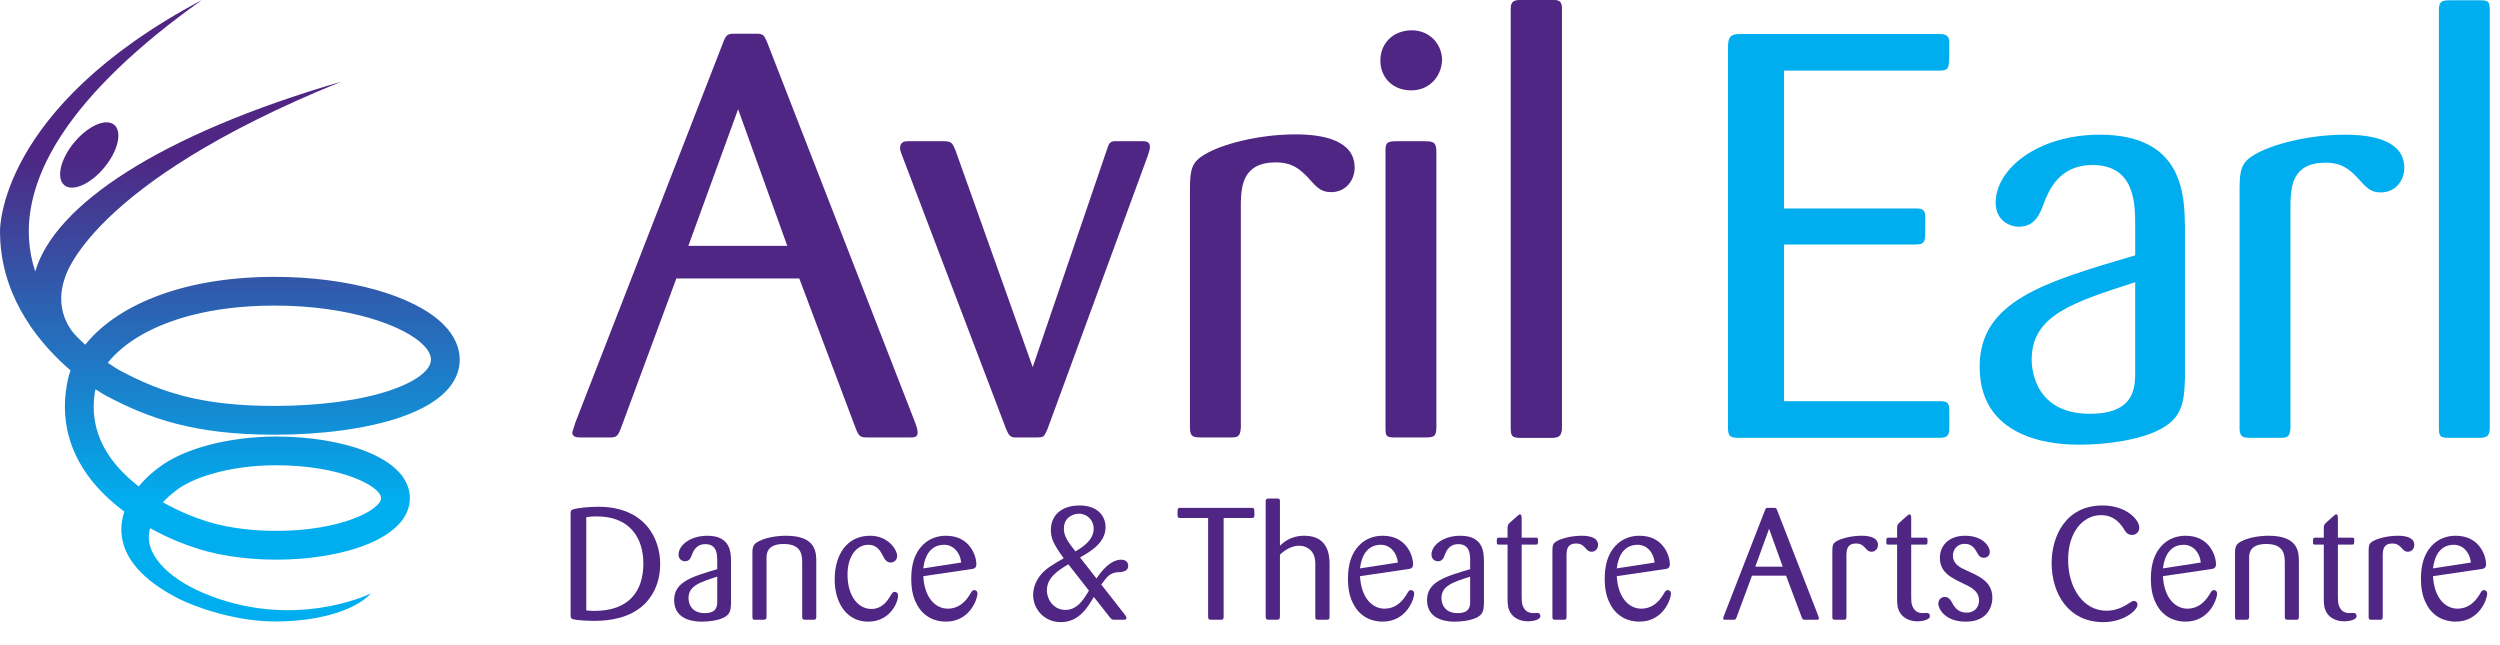 <?xml version="1.0" encoding="UTF-8" standalone="no"?><!DOCTYPE svg PUBLIC "-//W3C//DTD SVG 1.1//EN" "http://www.w3.org/Graphics/SVG/1.1/DTD/svg11.dtd"><svg width="100%" height="100%" viewBox="0 0 159 41" version="1.1" xmlns="http://www.w3.org/2000/svg" xmlns:xlink="http://www.w3.org/1999/xlink" xml:space="preserve" xmlns:serif="http://www.serif.com/" style="fill-rule:evenodd;clip-rule:evenodd;stroke-linejoin:round;stroke-miterlimit:1.414;"><path d="M4.714,9.064c-0.875,1.06 -1.154,2.275 -0.623,2.714c0.531,0.437 1.671,-0.068 2.547,-1.128c0.874,-1.06 1.153,-2.275 0.624,-2.713c-0.131,-0.108 -0.298,-0.157 -0.489,-0.157c-0.586,0 -1.398,0.483 -2.059,1.284Z" style="fill:url(#_Linear1);fill-rule:nonzero;"/><path d="M0,14.717c0,0.193 0.005,0.387 0.017,0.58c0.222,3.882 2.611,6.665 4.47,8.261c-0.065,0.183 -0.12,0.367 -0.162,0.55c-0.132,0.599 -0.198,1.185 -0.198,1.76c0,2.449 1.203,4.666 3.539,6.485c0.08,0.064 0.162,0.122 0.242,0.181c-0.117,0.351 -0.19,0.727 -0.19,1.125c0,0.075 0.003,0.15 0.007,0.225c0.109,1.607 1.335,3.018 3.646,4.195c0.983,0.5 3.533,1.447 6.142,1.447c2.718,0 5.051,-0.685 6.087,-1.788c-0.206,0.103 -5.049,2.392 -10.743,-0.057c-2.215,-0.953 -3.785,-2.528 -3.306,-4.088c1.312,0.729 2.384,1.087 2.526,1.134c1.509,0.56 3.459,0.867 5.497,0.867c4.22,0 8.492,-1.345 8.492,-3.916c0,-2.57 -4.272,-3.915 -8.492,-3.915c-3.04,0 -5.975,0.784 -7.51,2.002c-0.059,0.041 -0.66,0.468 -1.241,1.17c-0.023,-0.018 -0.046,-0.036 -0.069,-0.053c-1.86,-1.46 -2.795,-3.147 -2.795,-5.026c0,-0.36 0.043,-0.728 0.11,-1.101c0.344,0.226 0.572,0.354 0.617,0.379l0.009,0.005c2.807,1.505 5.709,2.508 10.754,2.508c3.067,0 5.897,-0.389 7.971,-1.092c3.156,-1.072 3.818,-2.595 3.818,-3.684c0,-0.786 -0.358,-1.56 -1.036,-2.237c-1.842,-1.842 -6.062,-3.029 -10.751,-3.026c-6.152,0.003 -10.174,1.984 -12.031,4.317c-0.151,-0.138 -0.306,-0.284 -0.462,-0.439l0.002,-0.001c-0.056,-0.062 -1.64,-1.424 -0.845,-3.776c0,0 1.421,-5.96 17.592,-12.517c-11.586,3.383 -18.234,7.859 -19.465,12.07c-0.002,0.003 -0.002,0.005 -0.002,0.008c-0.214,-0.651 -0.355,-1.347 -0.396,-2.091c-0.01,-0.149 -0.014,-0.3 -0.014,-0.451c0,-1.949 0.689,-3.998 2.052,-6.098c1.812,-2.791 4.826,-5.696 8.959,-8.63c-13.046,6.92 -12.841,14.717 -12.841,14.717Zm7.566,8.813c-0.028,-0.016 -0.299,-0.17 -0.71,-0.458c0.525,-0.659 1.282,-1.29 2.214,-1.812c1.483,-0.83 4.141,-1.821 8.382,-1.824c4.782,-0.001 8.255,1.29 9.457,2.493c0.332,0.33 0.499,0.648 0.499,0.942c0,0.674 -0.962,1.402 -2.576,1.95c-1.89,0.642 -4.511,0.996 -7.383,0.996c-4.675,0 -7.249,-0.875 -9.883,-2.287Zm5.124,9.472l-0.02,-0.006l-0.022,-0.006c-0.015,-0.006 -1.043,-0.342 -2.287,-1.044c0.281,-0.313 0.559,-0.532 0.748,-0.681l0.056,-0.042c0.994,-0.813 3.361,-1.632 6.409,-1.632c4.134,0 6.663,1.351 6.663,2.087c0,0.736 -2.529,2.086 -6.663,2.086c-1.837,0 -3.571,-0.27 -4.884,-0.762Zm10.91,4.735l0,0.001c0.004,-0.003 0.006,-0.004 0.006,-0.004c0,0 -0.002,0.001 -0.006,0.003Z" style="fill:url(#_Linear2);fill-rule:nonzero;"/><path d="M96.099,0.6c0,-0.546 0.255,-0.582 0.727,-0.582l1.819,0c0.546,0 0.691,0.036 0.691,0.582l0,26.589c0,0.582 -0.218,0.656 -0.691,0.656l-1.856,0c-0.582,0 -0.69,-0.037 -0.69,-0.656l0,-26.589Z" style="fill:#4f2683;fill-rule:nonzero;"/><path d="M113.465,15.55l0,9.967l9.821,0c0.473,0 0.691,0 0.691,0.581l0,1.165c0,0.545 -0.254,0.582 -0.691,0.582l-12.658,0c-0.545,0 -0.728,-0.037 -0.728,-0.656l0,-24.153c0,-0.617 0.11,-0.872 0.728,-0.872l12.658,0c0.4,0 0.691,0.035 0.691,0.545c0,0.473 0,1.274 -0.036,1.383c-0.036,0.327 -0.182,0.4 -0.655,0.4l-9.821,0l0,8.765l8.294,0c0.4,0 0.691,0 0.691,0.546c0,0.474 0,1.311 -0.036,1.419c-0.073,0.292 -0.255,0.328 -0.655,0.328l-8.294,0Z" style="fill:#00aeef;fill-rule:nonzero;"/><path d="M138.963,24.025c-0.036,1.636 -0.218,2.545 -1.564,3.274c-1.381,0.728 -3.564,0.982 -5.129,0.982c-0.981,0 -6.365,0 -6.365,-4.949c0,-4.181 4.073,-5.382 9.894,-7.092l0,-1.855c0,-1.419 0,-3.89 -2.728,-3.89c-2.111,0 -2.765,1.634 -3.055,2.362c-0.255,0.692 -0.547,1.564 -1.637,1.564c-0.51,0 -1.455,-0.363 -1.455,-1.527c0,-2.183 2.727,-4.328 6.621,-4.328c5.346,0 5.382,3.892 5.418,5.819l0,9.64Zm-3.164,-6.075c-3.965,1.273 -6.584,2.11 -6.584,4.911c0,0.291 0,3.456 3.711,3.456c2.836,0 2.873,-1.673 2.873,-2.656l0,-5.711Z" style="fill:#00aeef;fill-rule:nonzero;"/><path d="M145.674,27.225c-0.036,0.582 -0.218,0.62 -0.656,0.62l-1.854,0c-0.509,0 -0.727,-0.038 -0.727,-0.62l0,-15.204c0,-1.274 0.145,-1.71 0.946,-2.182c1.091,-0.656 3.419,-1.273 5.783,-1.273c1.783,0 3.748,0.398 3.748,2.109c0,0.837 -0.583,1.563 -1.493,1.563c-0.655,0 -0.91,-0.289 -1.528,-0.981c-0.471,-0.474 -0.945,-0.91 -2,-0.91c-2.146,0 -2.182,1.602 -2.219,2.547l0,14.331Z" style="fill:#00aeef;fill-rule:nonzero;"/><path d="M155.114,0.6c0,-0.546 0.254,-0.582 0.727,-0.582l1.818,0c0.546,0 0.692,0.036 0.692,0.582l0,26.589c0,0.582 -0.218,0.656 -0.692,0.656l-1.854,0c-0.582,0 -0.691,-0.037 -0.691,-0.656l0,-26.589Z" style="fill:#00aeef;fill-rule:nonzero;"/><path d="M36.291,32.683c0,-0.213 0.04,-0.253 0.151,-0.283c0.252,-0.091 0.998,-0.171 1.603,-0.171c2.954,0 3.942,1.996 3.942,3.64c0,1.46 -0.695,2.286 -1.09,2.64c-0.836,0.746 -1.975,0.978 -3.094,0.978c-0.353,0 -1.069,-0.03 -1.351,-0.101c-0.141,-0.04 -0.161,-0.121 -0.161,-0.232l0,-6.471Zm0.997,6.139c0.132,0.02 0.293,0.03 0.525,0.03c2.148,0 3.105,-1.21 3.105,-3.014c0,-0.767 -0.192,-1.543 -0.705,-2.117c-0.565,-0.636 -1.352,-0.878 -2.289,-0.878c-0.292,0 -0.454,0.02 -0.636,0.051l0,5.928Z" style="fill:#4f2683;fill-rule:nonzero;"/><path d="M46.493,38.358c-0.01,0.453 -0.061,0.705 -0.434,0.906c-0.382,0.202 -0.988,0.273 -1.421,0.273c-0.272,0 -1.764,0 -1.764,-1.371c0,-1.159 1.129,-1.492 2.742,-1.966l0,-0.515c0,-0.391 0,-1.078 -0.757,-1.078c-0.584,0 -0.766,0.454 -0.846,0.656c-0.071,0.191 -0.151,0.434 -0.454,0.434c-0.141,0 -0.403,-0.102 -0.403,-0.423c0,-0.606 0.756,-1.201 1.834,-1.201c1.483,0 1.493,1.079 1.503,1.612l0,2.673Zm-0.877,-1.684c-1.099,0.353 -1.826,0.585 -1.826,1.362c0,0.079 0,0.958 1.029,0.958c0.787,0 0.797,-0.465 0.797,-0.738l0,-1.582Z" style="fill:#4f2683;fill-rule:nonzero;"/><path d="M51.916,39.214c0,0.092 -0.01,0.181 -0.12,0.202l-0.555,0c-0.162,0 -0.222,-0.021 -0.222,-0.202l0,-3.387c0,-0.473 0,-1.23 -1.179,-1.23c-1.08,0 -1.089,0.646 -1.089,0.898l0,3.719c0,0.181 -0.07,0.202 -0.212,0.202l-0.494,0c-0.141,0.01 -0.192,-0.021 -0.192,-0.191l0,-4.063c0,-0.384 0.061,-0.565 0.403,-0.736c0.676,-0.353 1.623,-0.353 1.735,-0.353c1.915,0 1.925,1.068 1.925,1.663l0,3.478Z" style="fill:#4f2683;fill-rule:nonzero;"/><path d="M55.213,34.648c-0.696,0 -1.311,0.686 -1.311,1.885c0,1.482 0.756,2.197 1.512,2.197c0.706,0 1.039,-0.544 1.2,-0.806c0.131,-0.212 0.171,-0.282 0.292,-0.282c0.041,0 0.212,0.021 0.212,0.242c0,0.434 -0.514,1.653 -1.905,1.653c-1.341,0 -2.127,-1.16 -2.127,-2.682c0,-1.611 0.806,-2.782 2.248,-2.782c1.159,0 1.724,0.888 1.724,1.28c0,0.323 -0.263,0.424 -0.414,0.424c-0.201,0 -0.342,-0.141 -0.423,-0.302c-0.212,-0.414 -0.414,-0.827 -1.008,-0.827" style="fill:#4f2683;fill-rule:nonzero;"/><path d="M58.72,36.644c0.081,1.411 0.797,2.067 1.563,2.067c0.605,0 1.059,-0.343 1.392,-0.888c0.141,-0.241 0.171,-0.292 0.292,-0.292c0.06,0 0.201,0.03 0.201,0.241c0,0.264 -0.443,1.764 -2.016,1.764c-0.605,0 -1.421,-0.241 -1.875,-1.168c-0.262,-0.503 -0.322,-1.079 -0.322,-1.553c0,-0.726 0.141,-1.25 0.342,-1.623c0.111,-0.212 0.626,-1.119 1.865,-1.119c1.593,0 1.936,1.381 1.936,1.795c0,0.282 -0.172,0.302 -0.293,0.323l-3.085,0.453Zm2.41,-0.867c-0.061,-0.645 -0.504,-1.129 -1.078,-1.129c-0.817,0 -1.23,0.626 -1.332,1.502l2.41,-0.373Z" style="fill:#4f2683;fill-rule:nonzero;"/><path d="M69.568,37.965c-0.403,0.685 -0.958,1.603 -2.097,1.603c-1.068,0 -1.764,-0.837 -1.764,-1.734c0,-0.434 0.171,-0.898 0.483,-1.272c0.323,-0.393 0.676,-0.603 1.463,-1.057c-0.646,-0.878 -0.818,-1.28 -0.818,-1.794c0,-0.898 0.625,-1.563 1.836,-1.563c1.128,0 1.643,0.665 1.643,1.382c0,0.997 -0.968,1.55 -1.623,1.925l1.048,1.34c0.363,-0.564 0.937,-1.199 1.573,-1.199c0.343,0 0.443,0.222 0.443,0.382c0,0.284 -0.222,0.383 -0.504,0.404c-0.343,0.02 -0.605,0.039 -0.927,0.423c-0.041,0.051 -0.243,0.312 -0.282,0.374l1.491,1.904c0.081,0.122 0.111,0.161 0.111,0.212c0,0.131 -0.141,0.121 -0.192,0.121l-0.504,0c-0.241,0 -0.241,0 -0.423,-0.232l-0.957,-1.219Zm-1.623,-2.077c-0.635,0.383 -1.362,0.836 -1.362,1.653c0,0.584 0.424,1.25 1.17,1.25c0.766,0 1.17,-0.666 1.502,-1.23l-1.31,-1.673Zm1.613,-2.258c0,-0.545 -0.404,-0.959 -0.938,-0.959c-0.383,0 -0.957,0.252 -0.957,0.938c0,0.504 0.231,0.807 0.735,1.462c0.404,-0.242 1.16,-0.696 1.16,-1.441" style="fill:#4f2683;fill-rule:nonzero;"/><path d="M77.824,32.943l0,6.282c-0.01,0.141 -0.02,0.191 -0.182,0.191l-0.584,0c-0.162,0 -0.212,-0.01 -0.222,-0.202l0,-6.271l-1.764,0c-0.151,0 -0.181,-0.039 -0.181,-0.19c0,-0.404 0,-0.454 0.181,-0.454l4.527,0c0.181,0 0.181,0.041 0.181,0.464c0,0.141 -0.03,0.18 -0.181,0.18l-1.775,0Z" style="fill:#4f2683;fill-rule:nonzero;"/><path d="M83.653,35.949c0,-0.213 0,-0.485 -0.132,-0.726c-0.16,-0.314 -0.503,-0.515 -0.897,-0.515c-0.462,0 -0.876,0.252 -1.219,0.566l0,3.901c0,0.18 -0.03,0.24 -0.192,0.24l-0.534,0c-0.151,0 -0.182,-0.06 -0.182,-0.21l0,-7.319c0,-0.121 0.041,-0.171 0.182,-0.181l0.534,0c0.151,0 0.192,0.03 0.192,0.181l0,2.822c0.181,-0.171 0.645,-0.635 1.552,-0.635c1.573,0 1.593,1.342 1.603,1.754l0,3.348c0,0.18 -0.01,0.24 -0.191,0.24l-0.504,0c-0.172,-0.009 -0.212,-0.009 -0.212,-0.201l0,-3.265Z" style="fill:#4f2683;fill-rule:nonzero;"/><path d="M86.496,36.644c0.081,1.411 0.796,2.067 1.563,2.067c0.604,0 1.058,-0.343 1.391,-0.888c0.141,-0.241 0.171,-0.292 0.292,-0.292c0.06,0 0.201,0.03 0.201,0.241c0,0.264 -0.443,1.764 -2.016,1.764c-0.605,0 -1.421,-0.241 -1.875,-1.168c-0.261,-0.503 -0.322,-1.079 -0.322,-1.553c0,-0.726 0.141,-1.25 0.343,-1.623c0.11,-0.212 0.624,-1.119 1.864,-1.119c1.593,0 1.936,1.381 1.936,1.795c0,0.282 -0.171,0.302 -0.293,0.323l-3.084,0.453Zm2.409,-0.867c-0.06,-0.645 -0.504,-1.129 -1.078,-1.129c-0.818,0 -1.23,0.626 -1.331,1.502l2.409,-0.373Z" style="fill:#4f2683;fill-rule:nonzero;"/><path d="M94.379,38.358c-0.01,0.453 -0.06,0.705 -0.434,0.906c-0.382,0.202 -0.987,0.273 -1.421,0.273c-0.272,0 -1.765,0 -1.765,-1.371c0,-1.159 1.13,-1.492 2.743,-1.966l0,-0.515c0,-0.391 0,-1.078 -0.757,-1.078c-0.584,0 -0.765,0.454 -0.846,0.656c-0.07,0.191 -0.151,0.434 -0.453,0.434c-0.141,0 -0.404,-0.102 -0.404,-0.423c0,-0.606 0.756,-1.201 1.835,-1.201c1.482,0 1.492,1.079 1.502,1.612l0,2.673Zm-0.877,-1.684c-1.099,0.353 -1.825,0.585 -1.825,1.362c0,0.079 0,0.958 1.029,0.958c0.786,0 0.796,-0.465 0.796,-0.738l0,-1.582Z" style="fill:#4f2683;fill-rule:nonzero;"/><path d="M96.778,34.637l0,3.277c0.01,0.424 0.01,0.533 0.121,0.725c0.111,0.213 0.302,0.354 0.605,0.354c0.04,0 0.222,-0.01 0.262,-0.01c0.182,0 0.202,0.141 0.202,0.201c0,0.262 -0.555,0.333 -0.787,0.333c-0.483,0 -0.847,-0.192 -1.058,-0.464c-0.232,-0.312 -0.242,-0.645 -0.242,-0.958l0,-3.458l-0.534,0c-0.131,0 -0.151,-0.01 -0.151,-0.151c0,-0.261 0,-0.282 0.151,-0.291l0.534,0l0,-0.606c0,-0.181 0.03,-0.232 0.151,-0.353l0.464,-0.412c0.101,-0.091 0.141,-0.112 0.171,-0.112c0.102,0 0.111,0.131 0.111,0.253l0,1.23l0.877,0c0.121,0 0.162,0.009 0.162,0.141c0,0.271 0,0.301 -0.151,0.301l-0.888,0Z" style="fill:#4f2683;fill-rule:nonzero;"/><path d="M99.631,39.245c-0.01,0.162 -0.06,0.171 -0.181,0.171l-0.515,0c-0.141,0 -0.201,-0.009 -0.201,-0.171l0,-4.214c0,-0.352 0.04,-0.474 0.262,-0.605c0.302,-0.181 0.948,-0.353 1.603,-0.353c0.494,0 1.038,0.111 1.038,0.585c0,0.231 -0.161,0.433 -0.414,0.433c-0.181,0 -0.251,-0.081 -0.423,-0.271c-0.13,-0.132 -0.261,-0.253 -0.555,-0.253c-0.594,0 -0.604,0.443 -0.614,0.707l0,3.971Z" style="fill:#4f2683;fill-rule:nonzero;"/><path d="M102.827,36.644c0.08,1.411 0.796,2.067 1.562,2.067c0.605,0 1.058,-0.343 1.391,-0.888c0.142,-0.241 0.172,-0.292 0.293,-0.292c0.06,0 0.201,0.03 0.201,0.241c0,0.264 -0.444,1.764 -2.016,1.764c-0.605,0 -1.422,-0.241 -1.875,-1.168c-0.261,-0.503 -0.323,-1.079 -0.323,-1.553c0,-0.726 0.142,-1.25 0.343,-1.623c0.112,-0.212 0.625,-1.119 1.865,-1.119c1.593,0 1.936,1.381 1.936,1.795c0,0.282 -0.171,0.302 -0.293,0.323l-3.084,0.453Zm2.409,-0.867c-0.06,-0.645 -0.504,-1.129 -1.078,-1.129c-0.817,0 -1.231,0.626 -1.331,1.502l2.409,-0.373Z" style="fill:#4f2683;fill-rule:nonzero;"/><path d="M113.594,36.614l-2.169,0l-0.977,2.641c-0.061,0.161 -0.091,0.161 -0.222,0.161l-0.474,0c-0.07,0 -0.161,0 -0.161,-0.091c0,-0.01 0.051,-0.141 0.051,-0.16l2.611,-6.715c0.049,-0.131 0.08,-0.151 0.191,-0.151l0.433,0c0.071,0.01 0.091,0.02 0.141,0.131l2.622,6.735c0.02,0.06 0.04,0.11 0.04,0.16c0,0.091 -0.061,0.091 -0.141,0.091l-0.696,0c-0.172,0 -0.191,0 -0.252,-0.152l-0.997,-2.65Zm-0.213,-0.575l-0.867,-2.409l-0.877,2.409l1.744,0Z" style="fill:#4f2683;fill-rule:nonzero;"/><path d="M117.434,39.245c-0.01,0.162 -0.061,0.171 -0.182,0.171l-0.513,0c-0.142,0 -0.202,-0.009 -0.202,-0.171l0,-4.214c0,-0.352 0.04,-0.474 0.261,-0.605c0.303,-0.181 0.948,-0.353 1.603,-0.353c0.495,0 1.039,0.111 1.039,0.585c0,0.231 -0.162,0.433 -0.413,0.433c-0.182,0 -0.253,-0.081 -0.424,-0.271c-0.131,-0.132 -0.262,-0.253 -0.554,-0.253c-0.596,0 -0.605,0.443 -0.615,0.707l0,3.971Z" style="fill:#4f2683;fill-rule:nonzero;"/><path d="M121.553,34.637l0,3.277c0.009,0.424 0.009,0.533 0.12,0.725c0.111,0.213 0.303,0.354 0.606,0.354c0.039,0 0.221,-0.01 0.261,-0.01c0.182,0 0.202,0.141 0.202,0.201c0,0.262 -0.555,0.333 -0.787,0.333c-0.483,0 -0.846,-0.192 -1.058,-0.464c-0.232,-0.312 -0.241,-0.645 -0.241,-0.958l0,-3.458l-0.535,0c-0.131,0 -0.151,-0.01 -0.151,-0.151c0,-0.261 0,-0.282 0.151,-0.291l0.535,0l0,-0.606c0,-0.181 0.03,-0.232 0.15,-0.353l0.464,-0.412c0.1,-0.091 0.141,-0.112 0.172,-0.112c0.1,0 0.111,0.131 0.111,0.253l0,1.23l0.876,0c0.121,0 0.162,0.009 0.162,0.141c0,0.271 0,0.301 -0.152,0.301l-0.886,0Z" style="fill:#4f2683;fill-rule:nonzero;"/><path d="M125.484,36.473c0.524,0.261 1.23,0.604 1.23,1.551c0,0.423 -0.172,0.848 -0.474,1.12c-0.424,0.373 -0.968,0.392 -1.22,0.392c-1.351,0 -1.744,-0.846 -1.744,-1.139c0,-0.281 0.212,-0.432 0.413,-0.432c0.222,0 0.343,0.17 0.403,0.261c0.031,0.05 0.071,0.122 0.132,0.233c0.141,0.222 0.352,0.504 0.867,0.504c0.534,0 0.776,-0.394 0.776,-0.767c0,-0.614 -0.524,-0.856 -0.968,-1.067c-0.827,-0.395 -1.523,-0.727 -1.523,-1.655c0,-0.715 0.505,-1.401 1.604,-1.401c1.149,0 1.573,0.695 1.573,1.017c0,0.243 -0.172,0.384 -0.373,0.384c-0.262,0 -0.354,-0.171 -0.444,-0.342c-0.111,-0.192 -0.293,-0.544 -0.776,-0.544c-0.544,0 -0.756,0.443 -0.756,0.736c0,0.564 0.483,0.785 0.846,0.947l0.434,0.202Z" style="fill:#4f2683;fill-rule:nonzero;"/><path d="M133.629,32.763c-1.159,0 -2.096,1.089 -2.096,2.823c0,1.865 0.997,3.256 2.44,3.256c0.523,0 0.967,-0.172 1.41,-0.465c0.171,-0.109 0.242,-0.16 0.343,-0.16c0.122,0 0.222,0.101 0.222,0.242c0,0.352 -0.867,1.108 -2.178,1.108c-2.197,0 -3.286,-1.785 -3.286,-3.759c0,-1.715 0.907,-3.66 3.236,-3.66c1.492,0 2.339,0.887 2.339,1.413c0,0.281 -0.222,0.462 -0.464,0.462c-0.131,0 -0.302,-0.04 -0.443,-0.262c-0.182,-0.302 -0.595,-0.998 -1.523,-0.998" style="fill:#4f2683;fill-rule:nonzero;"/><path d="M137.561,36.644c0.081,1.411 0.796,2.067 1.562,2.067c0.605,0 1.059,-0.343 1.391,-0.888c0.141,-0.241 0.172,-0.292 0.293,-0.292c0.061,0 0.202,0.03 0.202,0.241c0,0.264 -0.444,1.764 -2.017,1.764c-0.604,0 -1.421,-0.241 -1.875,-1.168c-0.261,-0.503 -0.322,-1.079 -0.322,-1.553c0,-0.726 0.141,-1.25 0.342,-1.623c0.111,-0.212 0.626,-1.119 1.865,-1.119c1.593,0 1.936,1.381 1.936,1.795c0,0.282 -0.172,0.302 -0.292,0.323l-3.085,0.453Zm2.409,-0.867c-0.06,-0.645 -0.504,-1.129 -1.079,-1.129c-0.816,0 -1.229,0.626 -1.33,1.502l2.409,-0.373Z" style="fill:#4f2683;fill-rule:nonzero;"/><path d="M146.21,39.214c0,0.092 -0.01,0.181 -0.121,0.202l-0.554,0c-0.162,0 -0.222,-0.021 -0.222,-0.202l0,-3.387c0,-0.473 0,-1.23 -1.179,-1.23c-1.079,0 -1.089,0.646 -1.089,0.898l0,3.719c0,0.181 -0.071,0.202 -0.212,0.202l-0.494,0c-0.141,0.01 -0.191,-0.021 -0.191,-0.191l0,-4.063c0,-0.384 0.061,-0.565 0.403,-0.736c0.675,-0.353 1.623,-0.353 1.734,-0.353c1.915,0 1.925,1.068 1.925,1.663l0,3.478Z" style="fill:#4f2683;fill-rule:nonzero;"/><path d="M148.69,34.637l0,3.277c0.01,0.424 0.01,0.533 0.121,0.725c0.111,0.213 0.302,0.354 0.604,0.354c0.041,0 0.223,-0.01 0.263,-0.01c0.182,0 0.201,0.141 0.201,0.201c0,0.262 -0.554,0.333 -0.786,0.333c-0.484,0 -0.846,-0.192 -1.059,-0.464c-0.231,-0.312 -0.241,-0.645 -0.241,-0.958l0,-3.458l-0.534,0c-0.131,0 -0.152,-0.01 -0.152,-0.151c0,-0.261 0,-0.282 0.152,-0.291l0.534,0l0,-0.606c0,-0.181 0.03,-0.232 0.151,-0.353l0.464,-0.412c0.101,-0.091 0.141,-0.112 0.172,-0.112c0.099,0 0.11,0.131 0.11,0.253l0,1.23l0.877,0c0.121,0 0.161,0.009 0.161,0.141c0,0.271 0,0.301 -0.151,0.301l-0.887,0Z" style="fill:#4f2683;fill-rule:nonzero;"/><path d="M151.543,39.245c-0.011,0.162 -0.061,0.171 -0.182,0.171l-0.514,0c-0.141,0 -0.201,-0.009 -0.201,-0.171l0,-4.214c0,-0.352 0.04,-0.474 0.261,-0.605c0.303,-0.181 0.948,-0.353 1.604,-0.353c0.493,0 1.038,0.111 1.038,0.585c0,0.231 -0.161,0.433 -0.413,0.433c-0.182,0 -0.253,-0.081 -0.423,-0.271c-0.132,-0.132 -0.263,-0.253 -0.555,-0.253c-0.595,0 -0.605,0.443 -0.615,0.707l0,3.971Z" style="fill:#4f2683;fill-rule:nonzero;"/><path d="M154.738,36.644c0.081,1.411 0.797,2.067 1.563,2.067c0.605,0 1.058,-0.343 1.391,-0.888c0.141,-0.241 0.172,-0.292 0.293,-0.292c0.06,0 0.201,0.03 0.201,0.241c0,0.264 -0.444,1.764 -2.016,1.764c-0.605,0 -1.422,-0.241 -1.875,-1.168c-0.262,-0.503 -0.323,-1.079 -0.323,-1.553c0,-0.726 0.141,-1.25 0.343,-1.623c0.111,-0.212 0.625,-1.119 1.865,-1.119c1.593,0 1.935,1.381 1.935,1.795c0,0.282 -0.171,0.302 -0.292,0.323l-3.085,0.453Zm2.41,-0.867c-0.061,-0.645 -0.504,-1.129 -1.079,-1.129c-0.816,0 -1.23,0.626 -1.331,1.502l2.41,-0.373Z" style="fill:#4f2683;fill-rule:nonzero;"/><path d="M50.835,17.712l-7.82,0l-3.527,9.527c-0.218,0.583 -0.328,0.583 -0.8,0.583l-1.71,0c-0.254,0 -0.582,0 -0.582,-0.327c0,-0.037 0.182,-0.509 0.182,-0.581l9.419,-24.224c0.183,-0.474 0.291,-0.545 0.691,-0.545l1.564,0c0.256,0.037 0.329,0.071 0.511,0.474l9.455,24.295c0.073,0.217 0.145,0.399 0.145,0.581c0,0.327 -0.217,0.327 -0.508,0.327l-2.51,0c-0.618,0 -0.69,0 -0.909,-0.545l-3.601,-9.565Zm-0.764,-2.075l-3.127,-8.691l-3.165,8.691l6.292,0Z" style="fill:#4f2683;fill-rule:nonzero;"/><path d="M65.681,23.35l4.727,-13.859c0.11,-0.362 0.182,-0.473 0.437,-0.509l1.818,0c0.182,0 0.473,0 0.473,0.364c0,0.073 0,0.145 -0.146,0.583l-6.365,17.349c-0.217,0.508 -0.254,0.544 -0.69,0.544l-1.418,0c-0.292,-0.036 -0.365,-0.146 -0.546,-0.583l-6.583,-17.31c-0.072,-0.184 -0.145,-0.363 -0.145,-0.51c0,-0.437 0.363,-0.437 0.509,-0.437l2.218,0c0.546,0 0.582,0.073 0.801,0.584l4.91,13.784Z" style="fill:#4f2683;fill-rule:nonzero;"/><path d="M78.918,27.203c-0.037,0.582 -0.219,0.619 -0.656,0.619l-1.854,0c-0.509,0 -0.727,-0.037 -0.727,-0.619l0,-15.201c0,-1.275 0.144,-1.71 0.945,-2.183c1.09,-0.654 3.419,-1.273 5.782,-1.273c1.783,0 3.747,0.399 3.747,2.109c0,0.839 -0.582,1.565 -1.491,1.565c-0.655,0 -0.91,-0.291 -1.528,-0.983c-0.472,-0.473 -0.945,-0.909 -2,-0.909c-2.146,0 -2.182,1.601 -2.218,2.546l0,14.329Z" style="fill:#4f2683;fill-rule:nonzero;"/><path d="M89.754,5.747c-1.236,0 -1.963,-0.875 -1.963,-1.893c0,-1.127 0.836,-1.926 2,-1.926c1.018,0 1.855,0.724 1.927,1.817c0,1.018 -0.728,2.002 -1.964,2.002m1.6,21.42c0,0.618 -0.181,0.655 -0.727,0.655l-1.964,0c-0.545,0 -0.545,-0.146 -0.545,-0.655l0,-17.493c0,-0.474 0,-0.692 0.617,-0.692l1.892,0c0.582,0 0.727,0.109 0.727,0.692l0,17.493Z" style="fill:#4f2683;fill-rule:nonzero;"/><path d="M96.081,0.58c0,-0.545 0.255,-0.58 0.728,-0.58l1.818,0c0.546,0 0.691,0.035 0.691,0.58l0,26.587c0,0.583 -0.218,0.655 -0.691,0.655l-1.854,0c-0.582,0 -0.692,-0.037 -0.692,-0.655l0,-26.587Z" style="fill:#4f2683;fill-rule:nonzero;"/><defs><linearGradient id="_Linear1" x1="0" y1="0" x2="1" y2="0" gradientUnits="userSpaceOnUse" gradientTransform="matrix(0,23.906,-23.906,0,8.215,9.857)"><stop offset="0" style="stop-color:#4f2683;stop-opacity:1"/><stop offset="1" style="stop-color:#00aeef;stop-opacity:1"/></linearGradient><linearGradient id="_Linear2" x1="0" y1="0" x2="1" y2="0" gradientUnits="userSpaceOnUse" gradientTransform="matrix(0,22.087,-22.087,0,29.662,9.858)"><stop offset="0" style="stop-color:#4f2683;stop-opacity:1"/><stop offset="1" style="stop-color:#00aeef;stop-opacity:1"/></linearGradient></defs></svg>